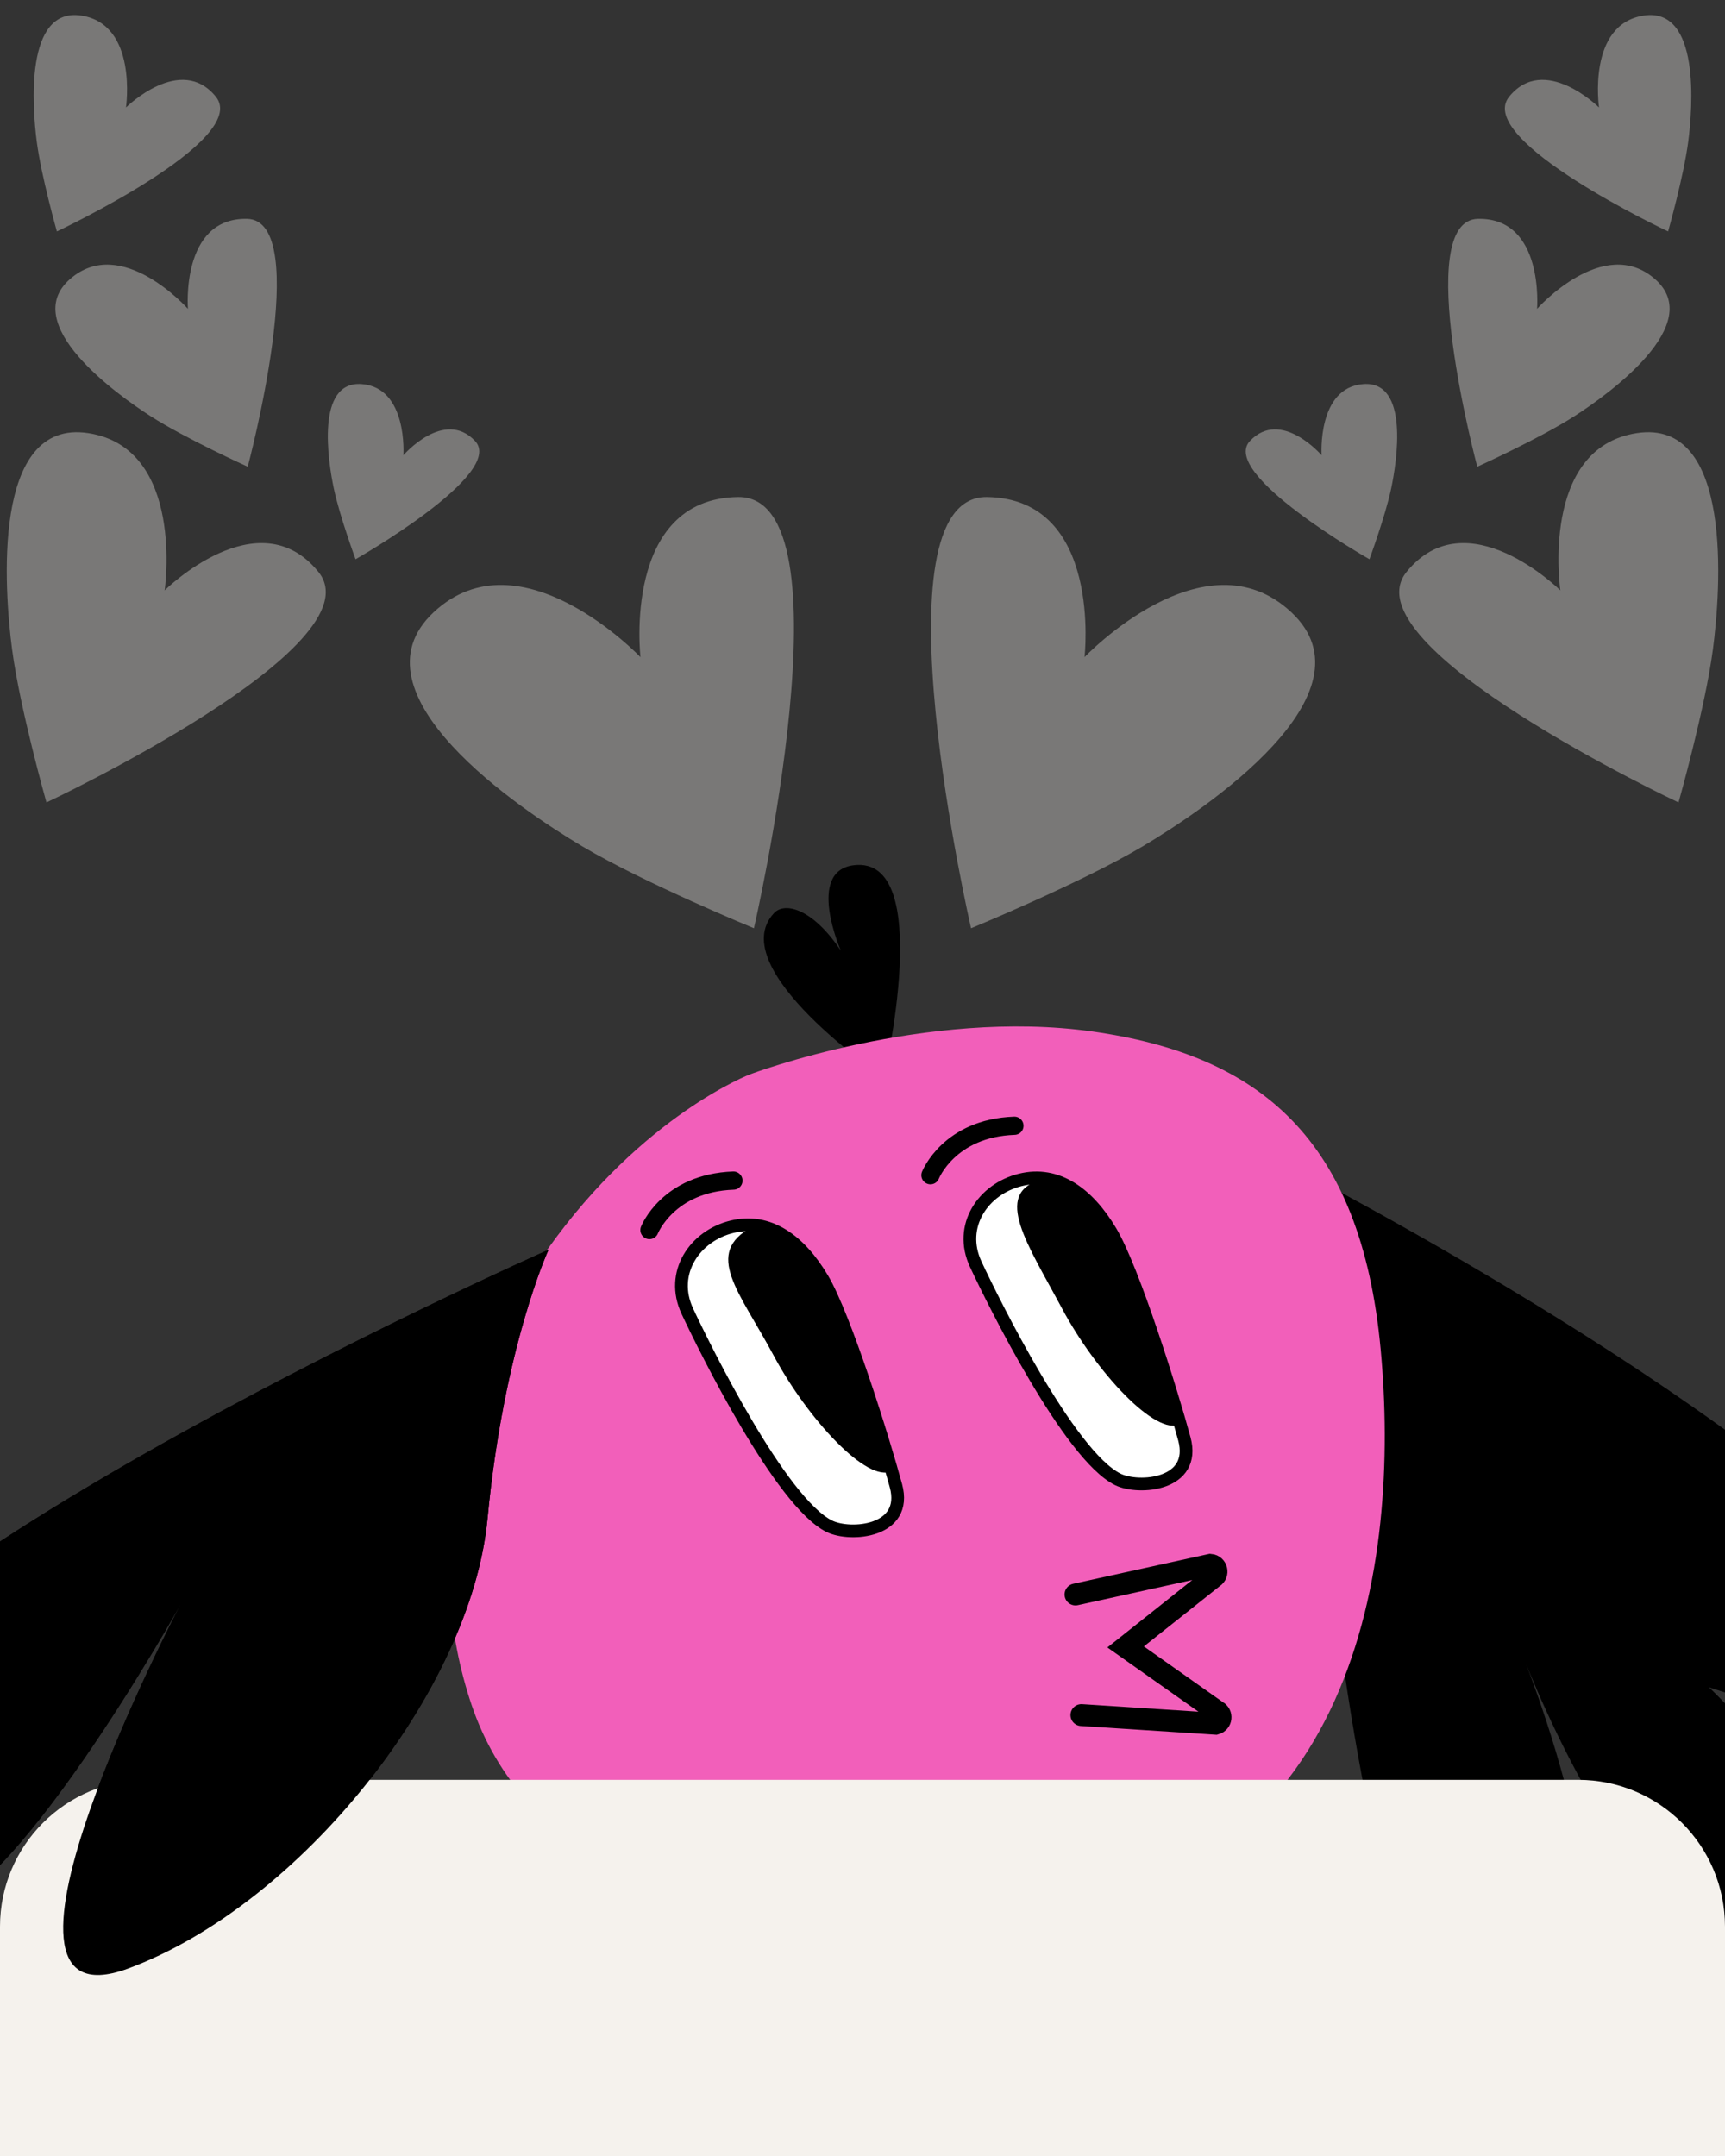 <svg width="376" height="470" viewBox="0 0 376 470" fill="none" xmlns="http://www.w3.org/2000/svg">
<rect x="0" y="0" width="376" height="470" fill="#333333" stroke="none"/>
<g clip-path="url(#clip0_5504_3948)">
<g clip-path="url(#clip1_5504_3948)">
<path d="M283.124 255.091C283.124 255.091 388.615 309.375 421.134 352.366C453.654 395.357 372.482 367.817 372.482 367.817C372.482 367.817 411.016 403.158 385.812 419.364C360.608 435.57 332.24 361.731 332.24 361.731C332.24 361.731 366.63 446.785 328.736 451.434C290.837 456.084 283.13 255.09 283.13 255.09L283.124 255.091Z" fill="black"/>
<path d="M192.666 234.915C192.666 234.915 203.986 186.386 186.074 188.616C175.667 189.916 183.267 207.227 183.267 207.227C177.188 198.106 171.074 196.527 168.721 199.048C157.472 211.093 192.666 234.915 192.666 234.915Z" fill="black"/>
<path d="M163.558 234.171C163.558 234.171 201.838 219.741 238.105 224.862C274.372 229.984 296.66 247.982 300.952 294.211C305.238 340.44 296.185 410.598 222.185 418.358C148.184 426.111 113.379 402.994 102.789 371.657C92.194 340.32 98.506 301.677 119.34 272.352C140.174 243.027 163.564 234.17 163.564 234.17L163.558 234.171Z" fill="#F25FBA"/>
<path d="M180.709 415.935L162.18 413.475L150.7 472.575L107.774 459.413C104.429 458.388 100.886 460.273 99.861 463.611C98.836 466.956 100.721 470.499 104.059 471.525L126.81 478.5L102.008 480.142C98.527 480.379 95.878 483.39 96.109 486.878C96.34 490.366 99.357 493.008 102.845 492.777L125.621 491.267L108.081 500.203C104.967 501.792 103.726 505.604 105.315 508.725C106.559 511.167 109.171 512.456 111.741 512.135C112.451 512.046 113.159 511.837 113.831 511.491L156.813 489.587C158.643 488.65 159.821 486.945 160.161 485.064L180.708 415.923L180.709 415.935Z" fill="#F25FBA"/>
<path d="M253.541 478.095C256.947 477.669 259.404 474.599 259.052 471.165C258.694 467.686 255.582 465.152 252.104 465.509L234.226 467.346L247.517 460.574C250.631 458.985 251.872 455.173 250.283 452.053C248.694 448.938 244.882 447.698 241.768 449.286L212.341 464.284L223.918 409.901L205.904 404.919L197.787 476.588C197.78 476.639 197.773 476.685 197.767 476.737L197.756 476.853C197.499 479.7 199.204 482.468 202.036 483.422L247.328 498.669C248.26 498.98 249.216 499.065 250.127 498.952C252.465 498.66 254.544 497.066 255.351 494.687C256.469 491.369 254.687 487.781 251.369 486.663L232.38 480.271L253.397 478.113C253.447 478.107 253.491 478.101 253.535 478.096L253.541 478.095Z" fill="#F25FBA"/>
<path d="M202.809 256.191C202.809 256.191 206.849 245.915 221.115 245.41" stroke="black" stroke-width="3.971" stroke-miterlimit="10" stroke-linecap="round"/>
<path d="M141.562 268.147C141.562 268.147 145.602 257.871 159.868 257.366" stroke="black" stroke-width="3.971" stroke-miterlimit="10" stroke-linecap="round"/>
<path d="M234.43 347.591L263.831 341.124C265.238 341.248 265.674 343.102 264.47 343.84L245.355 359.024L265.261 373.069C266.429 373.689 266.242 375.41 264.973 375.773L235.721 373.879" stroke="black" stroke-width="4.769" stroke-miterlimit="10" stroke-linecap="round"/>
<path d="M119.571 272.443C119.571 272.443 -58.367 351.155 -50.76 391.831C-43.153 432.508 0.967 368.752 0.967 368.752C0.967 368.752 -35.009 416.563 -16.732 417.153C1.545 417.749 39.472 349.532 39.472 349.532C39.472 349.532 -9.596 442.972 27.873 429.147C65.348 415.321 102.69 368.591 106.264 331.069C109.837 293.546 119.565 272.444 119.565 272.444L119.571 272.443Z" fill="black"/>
<path d="M180.779 332.724C185.343 334.975 198.025 334.004 195.286 323.873C192.547 313.748 184.191 287.008 179.255 278.708C174.319 270.408 167.613 265.463 159.542 267.434C151.472 269.406 145.905 277.466 149.823 285.843C153.734 294.219 170.196 327.497 180.779 332.724Z" fill="white" stroke="black" stroke-width="2.774" stroke-miterlimit="10"/>
<path d="M183.088 286.916C175.666 273.022 169.239 264.64 163.98 267.454C153.224 273.214 161.177 281.552 168.605 295.445C176.027 309.338 189.127 323.474 194.393 320.665C194.393 320.665 190.517 300.815 183.095 286.921L183.088 286.916Z" fill="black"/>
<path d="M243.646 322.499C248.21 324.75 260.892 323.779 258.153 313.648C255.414 303.523 247.058 276.783 242.122 268.483C237.186 260.183 230.48 255.238 222.409 257.209C214.339 259.181 208.772 267.241 212.69 275.618C216.601 283.994 233.063 317.272 243.646 322.499Z" fill="white" stroke="black" stroke-width="2.774" stroke-miterlimit="10"/>
<path d="M245.955 276.685C238.534 262.791 232.587 255.6 226.848 257.223C216.336 260.195 224.045 271.321 231.473 285.214C238.894 299.108 251.995 313.243 257.261 310.434C257.261 310.434 253.384 290.584 245.962 276.69L245.955 276.685Z" fill="black"/>
</g>
<g opacity="0.36">
<path d="M12.399 50.452C12.399 50.452 54.723 30.566 47.053 21.086C39.384 11.606 27.459 23.431 27.459 23.431C27.459 23.431 30.101 5.303 17.729 3.395C5.357 1.487 7.031 23.432 8.022 30.96C9.014 38.489 12.399 50.452 12.399 50.452Z" fill="#F5F2ED"/>
<path d="M10.126 174.933C10.126 174.933 82.541 140.908 69.418 124.688C56.295 108.468 35.893 128.7 35.893 128.7C35.893 128.7 40.412 97.684 19.245 94.42C-1.923 91.155 0.942 128.702 2.638 141.583C4.334 154.463 10.126 174.933 10.126 174.933Z" fill="#F5F2ED"/>
<path d="M164.337 202.354C164.337 202.354 186.11 107.991 160.86 108.35C135.609 108.709 139.607 143.257 139.607 143.257C139.607 143.257 113.468 115.761 94.531 133.465C75.594 151.169 113.471 176.522 126.998 184.54C140.524 192.559 164.337 202.354 164.337 202.354Z" fill="#F5F2ED"/>
<path d="M54.001 101.743C54.001 101.743 68.356 47.995 53.852 47.705C39.348 47.415 40.964 67.328 40.964 67.328C40.964 67.328 26.498 51.028 15.278 60.82C4.058 70.612 25.305 85.912 32.913 90.782C40.522 95.652 54.001 101.743 54.001 101.743Z" fill="#F5F2ED"/>
<path d="M77.501 121.915C77.501 121.915 110.306 103.279 103.545 96.131C96.784 88.984 87.93 99.24 87.93 99.24C87.93 99.24 88.924 84.493 78.853 83.73C68.782 82.966 71.498 100.515 72.764 106.509C74.031 112.503 77.501 121.915 77.501 121.915Z" fill="#F5F2ED"/>
</g>
<g opacity="0.36">
<path d="M363.601 50.452C363.601 50.452 321.277 30.566 328.947 21.086C336.616 11.606 348.541 23.431 348.541 23.431C348.541 23.431 345.9 5.303 358.271 3.395C370.643 1.487 368.969 23.432 367.978 30.96C366.986 38.489 363.601 50.452 363.601 50.452Z" fill="#F5F2ED"/>
<path d="M365.874 174.933C365.874 174.933 293.459 140.908 306.582 124.688C319.704 108.468 340.107 128.7 340.107 128.7C340.107 128.7 335.588 97.684 356.755 94.42C377.923 91.155 375.058 128.702 373.362 141.583C371.666 154.463 365.874 174.933 365.874 174.933Z" fill="#F5F2ED"/>
<path d="M211.663 202.354C211.663 202.354 189.89 107.991 215.14 108.35C240.391 108.709 236.393 143.257 236.393 143.257C236.393 143.257 262.532 115.761 281.469 133.465C300.405 151.169 262.529 176.522 249.002 184.54C235.476 192.559 211.663 202.354 211.663 202.354Z" fill="#F5F2ED"/>
<path d="M321.999 101.743C321.999 101.743 307.644 47.995 322.148 47.705C336.652 47.415 335.036 67.328 335.036 67.328C335.036 67.328 349.502 51.028 360.722 60.82C371.942 70.612 350.695 85.912 343.087 90.782C335.478 95.652 321.999 101.743 321.999 101.743Z" fill="#F5F2ED"/>
<path d="M298.499 121.915C298.499 121.915 265.694 103.279 272.455 96.131C279.216 88.984 288.07 99.24 288.07 99.24C288.07 99.24 287.076 84.493 297.147 83.73C307.218 82.966 304.502 100.515 303.236 106.509C301.969 112.503 298.499 121.915 298.499 121.915Z" fill="#F5F2ED"/>
</g>
<path d="M0 420C0 402.327 14.327 388 32 388H344C361.673 388 376 402.327 376 420V470H0V420Z" fill="#F5F2ED"/>
<path d="M119.571 272.443C119.571 272.443 -58.367 351.155 -50.76 391.831C-43.153 432.508 0.967 368.752 0.967 368.752C0.967 368.752 -35.009 416.563 -16.732 417.153C1.545 417.749 39.472 349.532 39.472 349.532C39.472 349.532 -9.596 442.972 27.873 429.147C65.348 415.321 102.69 368.591 106.264 331.069C109.837 293.546 119.565 272.444 119.565 272.444L119.571 272.443Z" fill="black"/>
</g>
<defs>
<clipPath id="clip0_5504_3948">
<rect width="376" height="470" fill="white"/>
</clipPath>
<clipPath id="clip1_5504_3948">
<rect width="506.667" height="380" fill="white" transform="translate(-90 190.782) rotate(-7.118)"/>
</clipPath>
</defs>
</svg>
